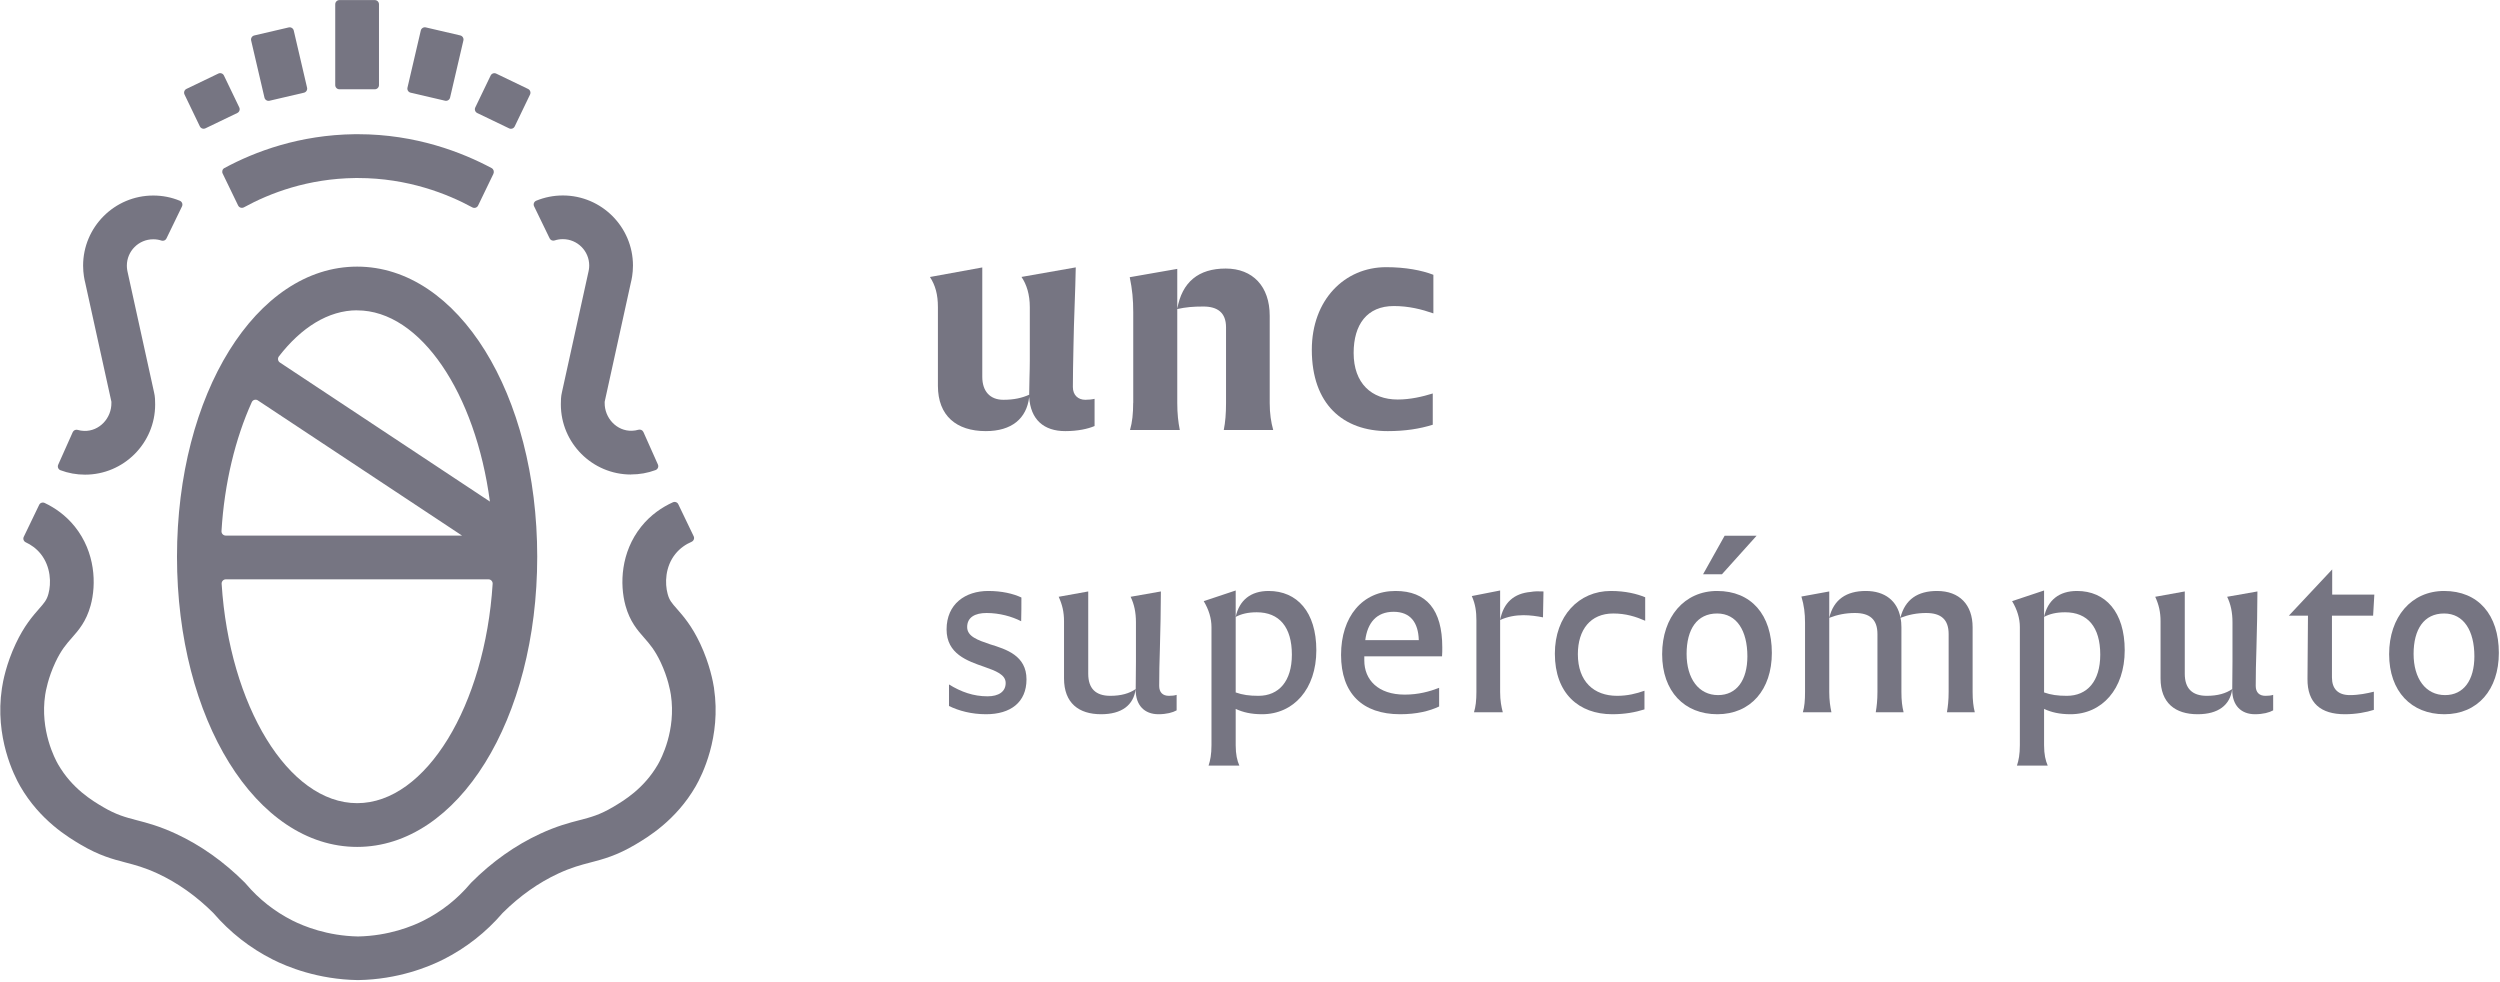 <svg width="364" height="143" viewBox="0 0 364 143" fill="none" xmlns="http://www.w3.org/2000/svg">
<path d="M54.57 0.01H49.42C49.083 0.01 48.81 0.283 48.81 0.62V12.39C48.81 12.727 49.083 13 49.42 13H54.57C54.907 13 55.18 12.727 55.18 12.39V0.62C55.18 0.283 54.907 0.01 54.57 0.01Z" fill="#767582"/>
<path d="M61.267 4.445L59.328 12.762C59.252 13.09 59.456 13.418 59.784 13.494L64.799 14.663C65.127 14.74 65.455 14.536 65.532 14.208L67.47 5.891C67.547 5.563 67.343 5.235 67.015 5.158L61.999 3.989C61.671 3.913 61.343 4.117 61.267 4.445Z" fill="#767582"/>
<path d="M71.435 11.003L69.202 15.643C69.055 15.947 69.183 16.312 69.487 16.458L74.127 18.691C74.431 18.837 74.795 18.709 74.942 18.406L77.175 13.765C77.321 13.462 77.193 13.097 76.89 12.951L72.249 10.718C71.946 10.572 71.581 10.699 71.435 11.003Z" fill="#767582"/>
<path d="M42.037 3.993L37.022 5.163C36.694 5.24 36.49 5.568 36.566 5.896L38.506 14.213C38.583 14.541 38.911 14.745 39.239 14.668L44.254 13.498C44.582 13.422 44.786 13.094 44.709 12.766L42.77 4.449C42.693 4.121 42.365 3.917 42.037 3.993Z" fill="#767582"/>
<path d="M31.791 10.711L27.15 12.943C26.846 13.089 26.719 13.454 26.865 13.758L29.097 18.398C29.243 18.702 29.608 18.83 29.911 18.684L34.552 16.451C34.856 16.305 34.983 15.941 34.837 15.637L32.605 10.996C32.459 10.693 32.094 10.565 31.791 10.711Z" fill="#767582"/>
<path d="M52 38.82C37.29 38.82 25.77 57.38 25.77 81.06C25.77 104.74 37.29 123.31 52 123.31C66.71 123.31 78.22 104.75 78.22 81.06C78.22 57.37 66.7 38.82 52 38.82ZM52 45.19C61.24 45.19 69.25 57.3 71.33 73.03L40.75 52.78C40.46 52.59 40.39 52.18 40.6 51.9C43.85 47.69 47.8 45.18 52 45.18V45.19ZM37.56 58.31L67.27 77.98H32.86C32.51 77.98 32.23 77.68 32.25 77.33C32.67 70.32 34.27 63.83 36.66 58.55C36.81 58.21 37.24 58.09 37.55 58.3L37.56 58.31ZM52 116.94C41.97 116.94 33.39 102.68 32.27 85C32.25 84.65 32.53 84.35 32.88 84.35H71.12C71.47 84.35 71.75 84.65 71.73 85C70.61 102.68 62.03 116.94 52 116.94Z" fill="#767582"/>
<path d="M91.87 69.09C86.24 69.09 81.66 64.51 81.66 58.88C81.66 58.4 81.66 57.73 81.83 57.06L85.69 39.52C85.69 39.52 85.79 39.12 85.79 38.66C85.79 36.54 84.07 34.82 81.95 34.82C81.54 34.82 81.14 34.88 80.75 35.01C80.47 35.1 80.16 34.98 80.03 34.71L77.76 30.03C77.61 29.72 77.76 29.35 78.08 29.22C79.31 28.72 80.6 28.46 81.95 28.46C87.58 28.46 92.16 33.04 92.16 38.67C92.16 39.83 91.95 40.78 91.86 41.12L88.04 58.5C88.04 58.54 88.04 58.59 88.04 58.64C88.01 60.86 89.79 62.79 92.01 62.72C92.33 62.71 92.65 62.66 92.96 62.57C93.25 62.49 93.56 62.63 93.68 62.9L95.79 67.63C95.94 67.96 95.77 68.33 95.43 68.45C94.3 68.87 93.11 69.08 91.88 69.08L91.87 69.09Z" fill="#767582"/>
<path d="M12.38 69.11C11.14 69.11 9.93 68.89 8.79 68.46C8.48 68.34 8.34 67.97 8.47 67.67L10.59 62.92C10.71 62.65 11.02 62.51 11.3 62.59C11.61 62.68 11.92 62.73 12.25 62.74C14.47 62.81 16.25 60.88 16.22 58.66C16.22 58.6 16.22 58.56 16.22 58.52V58.49L12.4 41.13C12.31 40.79 12.1 39.84 12.1 38.68C12.1 33.05 16.68 28.47 22.31 28.47C23.65 28.47 24.95 28.72 26.18 29.23C26.5 29.36 26.65 29.73 26.5 30.05L24.23 34.73C24.1 35 23.79 35.12 23.51 35.03C23.13 34.9 22.73 34.84 22.31 34.84C20.19 34.84 18.47 36.56 18.47 38.68C18.47 39.16 18.57 39.57 18.57 39.57L18.6 39.7L22.42 57.08C22.59 57.75 22.59 58.41 22.59 58.9C22.59 64.53 18.01 69.11 12.38 69.11Z" fill="#767582"/>
<path d="M71.84 25.28C71.98 24.99 71.87 24.64 71.59 24.48C67.31 22.19 60.55 19.54 52.12 19.54C51.96 19.54 51.8 19.54 51.65 19.54C43.61 19.64 37.15 22.05 32.67 24.47C32.38 24.62 32.28 24.98 32.42 25.27L34.67 29.92C34.82 30.23 35.2 30.35 35.51 30.19C39.3 28.11 44.83 26 51.73 25.92C51.86 25.92 52 25.92 52.13 25.92C59.38 25.92 65.18 28.24 68.78 30.2C69.08 30.36 69.46 30.24 69.61 29.93L71.85 25.29L71.84 25.28Z" fill="#767582"/>
<path d="M103.97 100.22C103.82 99.25 103.33 96.67 101.96 93.74C100.73 91.12 99.48 89.7 98.57 88.66C97.8 87.79 97.45 87.39 97.21 86.48C96.79 84.96 96.83 82.53 98.33 80.66C99.03 79.79 99.89 79.23 100.69 78.89C101 78.75 101.15 78.39 101 78.08L98.76 73.42C98.62 73.12 98.26 73 97.96 73.14C96.42 73.84 94.75 74.94 93.36 76.68C90.37 80.42 90.22 85.07 91.07 88.17C91.71 90.49 92.81 91.75 93.79 92.86C94.59 93.77 95.35 94.64 96.2 96.44C97.25 98.67 97.6 100.62 97.68 101.16C98.46 106.35 96.25 110.51 95.8 111.29C93.75 114.84 90.83 116.57 89.26 117.5C87.32 118.65 86.02 118.99 84.36 119.42C82.81 119.82 81.06 120.28 78.66 121.39C75.03 123.07 71.65 125.46 68.61 128.51L68.44 128.7C66.55 130.93 64.27 132.72 61.68 134.03C60.04 134.86 56.62 136.26 52.13 136.35C47.64 136.26 44.23 134.86 42.58 134.03C39.99 132.72 37.71 130.93 35.82 128.7L35.65 128.51C32.61 125.47 29.23 123.07 25.6 121.39C23.2 120.28 21.45 119.82 19.9 119.42C18.25 118.99 16.94 118.64 15 117.5C13.43 116.57 10.51 114.84 8.46 111.29C8.01 110.51 5.8 106.35 6.58 101.16C6.66 100.62 7.01 98.68 8.06 96.44C8.91 94.63 9.67 93.77 10.47 92.86C11.45 91.75 12.55 90.49 13.19 88.17C14.05 85.07 13.89 80.42 10.9 76.68C9.56 75.01 7.98 73.93 6.5 73.23C6.2 73.09 5.84 73.21 5.7 73.51L3.46 78.16C3.31 78.46 3.45 78.82 3.75 78.96C4.5 79.31 5.28 79.84 5.93 80.65C7.42 82.52 7.47 84.95 7.05 86.47C6.8 87.38 6.45 87.77 5.68 88.65C4.77 89.69 3.52 91.11 2.29 93.73C0.91 96.66 0.42 99.24 0.28 100.21C-0.79 107.31 2.05 112.92 2.94 114.47C5.82 119.47 9.98 121.93 11.75 122.98C14.46 124.58 16.4 125.09 18.28 125.58C19.69 125.95 21.03 126.3 22.92 127.17C25.82 128.51 28.55 130.44 31.03 132.9C31.04 132.91 31.05 132.92 31.06 132.93C33.49 135.75 36.39 138.03 39.7 139.7C41.83 140.78 46.28 142.6 52.06 142.7H52.12H52.18C57.96 142.6 62.4 140.78 64.54 139.7C67.85 138.03 70.76 135.75 73.18 132.93C73.19 132.92 73.2 132.91 73.21 132.9C75.69 130.44 78.42 128.51 81.32 127.17C83.21 126.3 84.54 125.95 85.96 125.58C87.84 125.09 89.78 124.58 92.49 122.98C94.26 121.93 98.42 119.47 101.3 114.47C102.19 112.92 105.03 107.31 103.96 100.21L103.97 100.22Z" fill="#767582"/>
<path d="M143.569 103.992C147.131 103.992 149.458 102.264 149.458 98.915C149.458 95.459 146.531 94.542 144.133 93.802C142.37 93.203 140.819 92.674 140.819 91.299C140.819 89.888 141.947 89.253 143.64 89.253C145.509 89.253 147.307 89.747 148.682 90.452C148.717 89.359 148.717 88.055 148.717 86.997C147.518 86.433 145.861 86.045 143.887 86.045C140.572 86.045 137.822 87.913 137.822 91.651C137.822 95.212 140.854 96.235 143.287 97.081C144.98 97.68 146.425 98.209 146.425 99.444C146.425 100.713 145.403 101.383 143.781 101.383C141.736 101.383 139.937 100.748 138.174 99.655V102.793C139.62 103.498 141.454 103.992 143.569 103.992Z" fill="#767582"/>
<path d="M160.316 103.992C163.313 103.992 165.04 102.687 165.358 100.325C164.441 100.96 163.242 101.312 161.655 101.312C159.505 101.312 158.447 100.219 158.447 98.104V86.115L154.145 86.891C154.674 88.055 154.921 89.112 154.921 90.452V98.774C154.921 102.37 157.072 103.992 160.316 103.992ZM168.672 103.992C169.836 103.992 170.752 103.745 171.317 103.428V101.171C170.999 101.277 170.611 101.312 170.188 101.312C169.307 101.312 168.778 100.819 168.778 99.867C168.778 98.209 168.813 96.341 168.884 94.296C168.954 91.651 169.025 88.654 169.025 86.115L164.617 86.891C165.146 87.984 165.393 89.183 165.393 90.593V96.376C165.393 97.751 165.358 99.162 165.358 100.466C165.358 102.687 166.627 103.992 168.672 103.992Z" fill="#767582"/>
<path d="M175.968 111.467H180.446C180.128 110.727 179.917 109.845 179.917 108.505V103.216C180.975 103.71 182.173 103.992 183.76 103.992C188.344 103.992 191.658 100.325 191.658 94.683C191.658 89.077 188.837 86.045 184.712 86.045C182.103 86.045 180.446 87.385 179.917 89.818C180.728 89.394 181.68 89.148 182.984 89.148C186.264 89.148 188.097 91.299 188.097 95.318C188.097 99.197 186.193 101.312 183.231 101.312C181.891 101.312 180.904 101.171 179.917 100.819V85.974L175.262 87.526C176.003 88.76 176.391 90.029 176.391 91.299V108.505C176.391 109.845 176.214 110.727 175.968 111.467Z" fill="#767582"/>
<path d="M203.861 103.992C206.259 103.992 208.128 103.534 209.538 102.864V100.149C208.163 100.678 206.541 101.136 204.531 101.136C200.653 101.136 198.643 98.985 198.643 96.164V95.565H209.961C209.996 95.107 209.996 94.683 209.996 94.26C209.996 88.795 207.705 86.045 203.191 86.045C198.361 86.045 195.258 89.782 195.258 95.353C195.258 100.96 198.361 103.992 203.861 103.992ZM198.784 93.203C199.101 90.699 200.406 89.077 202.909 89.077C205.377 89.077 206.506 90.664 206.576 93.203H198.784Z" fill="#767582"/>
<path d="M214.611 103.71H218.807C218.596 102.899 218.419 102.018 218.419 100.748V85.974L214.294 86.785C214.823 87.984 214.964 89.042 214.964 90.347V100.748C214.964 102.018 214.858 102.899 214.611 103.71ZM224.66 89.888L224.731 86.115C224.096 86.08 223.426 86.08 222.862 86.186C220.465 86.397 218.913 87.702 218.419 90.276C219.477 89.782 220.676 89.571 221.804 89.571C222.792 89.571 223.779 89.712 224.66 89.888Z" fill="#767582"/>
<path d="M234.744 103.992C236.578 103.992 238.094 103.71 239.434 103.287V100.572C238.235 100.995 236.966 101.312 235.45 101.312C232.065 101.312 229.737 99.232 229.737 95.248C229.737 91.686 231.571 89.324 234.885 89.324C236.719 89.324 238.165 89.782 239.54 90.382V86.962C238.341 86.468 236.684 86.045 234.533 86.045C229.879 86.045 226.388 89.677 226.388 95.177C226.388 100.96 229.878 103.992 234.744 103.992Z" fill="#767582"/>
<path d="M247.967 83.612C248.742 83.612 250.082 83.612 250.717 83.612L255.759 78.005C255.16 78.005 254.349 78.005 253.432 78.005H251.105L247.967 83.612ZM250.047 103.992C254.913 103.992 257.981 100.396 257.981 95.071C257.981 89.5 254.983 86.045 250.012 86.045C245.252 86.045 242.008 89.818 242.008 95.248C242.008 100.678 245.252 103.992 250.047 103.992ZM250.153 101.207C247.332 101.207 245.569 98.809 245.569 95.212C245.569 91.616 247.085 89.324 250.012 89.324C252.868 89.324 254.419 91.827 254.419 95.565C254.419 99.02 252.868 101.207 250.153 101.207Z" fill="#767582"/>
<path d="M283.475 103.71H287.53C287.319 102.864 287.213 101.982 287.213 100.748V91.334C287.213 88.055 285.309 86.045 282.03 86.045C279.209 86.045 277.375 87.279 276.705 89.923C276.247 87.49 274.449 86.045 271.663 86.045C268.842 86.045 266.974 87.279 266.339 89.959C267.502 89.5 268.737 89.253 270.076 89.253C272.263 89.253 273.356 90.205 273.356 92.321V100.748C273.356 101.982 273.25 102.864 273.109 103.71H277.164C276.952 102.864 276.846 101.982 276.846 100.748V91.334C276.846 90.84 276.811 90.382 276.705 89.959C277.869 89.5 279.103 89.253 280.443 89.253C282.629 89.253 283.722 90.205 283.722 92.321V100.748C283.722 101.982 283.616 102.864 283.475 103.71ZM262.284 86.856C262.672 88.16 262.813 89.289 262.813 90.664V100.748C262.813 101.982 262.742 102.864 262.496 103.71H266.656C266.48 102.864 266.339 101.982 266.339 100.748V86.115L262.284 86.856Z" fill="#767582"/>
<path d="M293.668 111.467H298.146C297.828 110.727 297.617 109.845 297.617 108.505V103.216C298.675 103.71 299.873 103.992 301.46 103.992C306.044 103.992 309.358 100.325 309.358 94.683C309.358 89.077 306.537 86.045 302.412 86.045C299.803 86.045 298.146 87.385 297.617 89.818C298.428 89.394 299.38 89.148 300.684 89.148C303.964 89.148 305.797 91.299 305.797 95.318C305.797 99.197 303.893 101.312 300.931 101.312C299.591 101.312 298.604 101.171 297.617 100.819V85.974L292.962 87.526C293.703 88.76 294.091 90.029 294.091 91.299V108.505C294.091 109.845 293.914 110.727 293.668 111.467Z" fill="#767582"/>
<path d="M319.972 103.992C322.969 103.992 324.696 102.687 325.014 100.325C324.097 100.96 322.898 101.312 321.311 101.312C319.161 101.312 318.103 100.219 318.103 98.104V86.115L313.801 86.891C314.33 88.055 314.577 89.112 314.577 90.452V98.774C314.577 102.37 316.728 103.992 319.972 103.992ZM328.328 103.992C329.492 103.992 330.408 103.745 330.973 103.428V101.171C330.655 101.277 330.267 101.312 329.844 101.312C328.963 101.312 328.434 100.819 328.434 99.867C328.434 98.209 328.469 96.341 328.54 94.296C328.61 91.651 328.681 88.654 328.681 86.115L324.273 86.891C324.802 87.984 325.049 89.183 325.049 90.593V96.376C325.049 97.751 325.014 99.162 325.014 100.466C325.014 102.687 326.283 103.992 328.328 103.992Z" fill="#767582"/>
<path d="M341.401 103.992C343.023 103.992 344.539 103.71 345.632 103.357V100.713C344.609 100.96 343.446 101.207 342.141 101.207C340.414 101.207 339.532 100.29 339.532 98.633V89.641H345.526L345.703 86.574H339.567V82.907L333.256 89.641H336.041L335.971 98.844C335.935 102.37 337.91 103.992 341.401 103.992Z" fill="#767582"/>
<path d="M355.897 103.992C360.763 103.992 363.831 100.396 363.831 95.071C363.831 89.5 360.833 86.045 355.862 86.045C351.102 86.045 347.858 89.818 347.858 95.248C347.858 100.678 351.102 103.992 355.897 103.992ZM356.003 101.207C353.182 101.207 351.419 98.809 351.419 95.212C351.419 91.616 352.935 89.324 355.862 89.324C358.718 89.324 360.269 91.827 360.269 95.565C360.269 99.02 358.718 101.207 356.003 101.207Z" fill="#767582"/>
<path d="M159.37 58.08V62.03C158.39 62.45 156.91 62.77 155.1 62.77C151.99 62.77 150.04 61.1 149.85 57.8C149.48 60.96 147.29 62.77 143.53 62.77C139.26 62.77 136.56 60.54 136.56 56.17V44.7C136.56 42.89 136.19 41.54 135.4 40.33L143.02 38.94V54.87C143.02 56.96 144.14 58.21 146.09 58.21C147.67 58.21 148.83 57.93 149.85 57.47V57.28C149.85 55.79 149.94 54.12 149.94 52.49V44.73C149.94 42.87 149.48 41.43 148.73 40.32L156.63 38.93C156.58 42.18 156.35 46.78 156.3 50.31C156.25 52.73 156.21 54.72 156.21 56.35C156.21 57.56 157 58.21 158.02 58.21C158.48 58.21 159 58.16 159.37 58.07V58.08Z" fill="#767582"/>
<path d="M165 58.66V45.47C165 43.61 164.86 42.13 164.49 40.36L171.41 39.15V58.66C171.41 60.24 171.55 61.45 171.78 62.61H164.53C164.86 61.45 164.99 60.24 164.99 58.66H165ZM178.51 58.66V47.65C178.51 45.51 177.26 44.63 175.21 44.63C173.72 44.63 172.65 44.72 171.4 45C172.1 41.05 174.51 39.1 178.46 39.1C182.41 39.1 184.87 41.7 184.87 45.98V58.66C184.87 60.24 185.06 61.45 185.38 62.61H178.18C178.41 61.45 178.51 60.24 178.51 58.66Z" fill="#767582"/>
<path d="M191 50.93C191 43.64 195.79 38.9 201.82 38.9C204.65 38.9 207.02 39.36 208.7 40.01V45.63C206.98 45.03 205.12 44.56 202.94 44.56C199.04 44.56 197.09 47.25 197.09 51.39C197.09 55.8 199.69 58.17 203.5 58.17C205.36 58.17 207.12 57.75 208.61 57.29V61.84C206.71 62.44 204.57 62.77 202.06 62.77C195.56 62.77 191 58.87 191 50.92V50.93Z" fill="#767582"/>
</svg>

